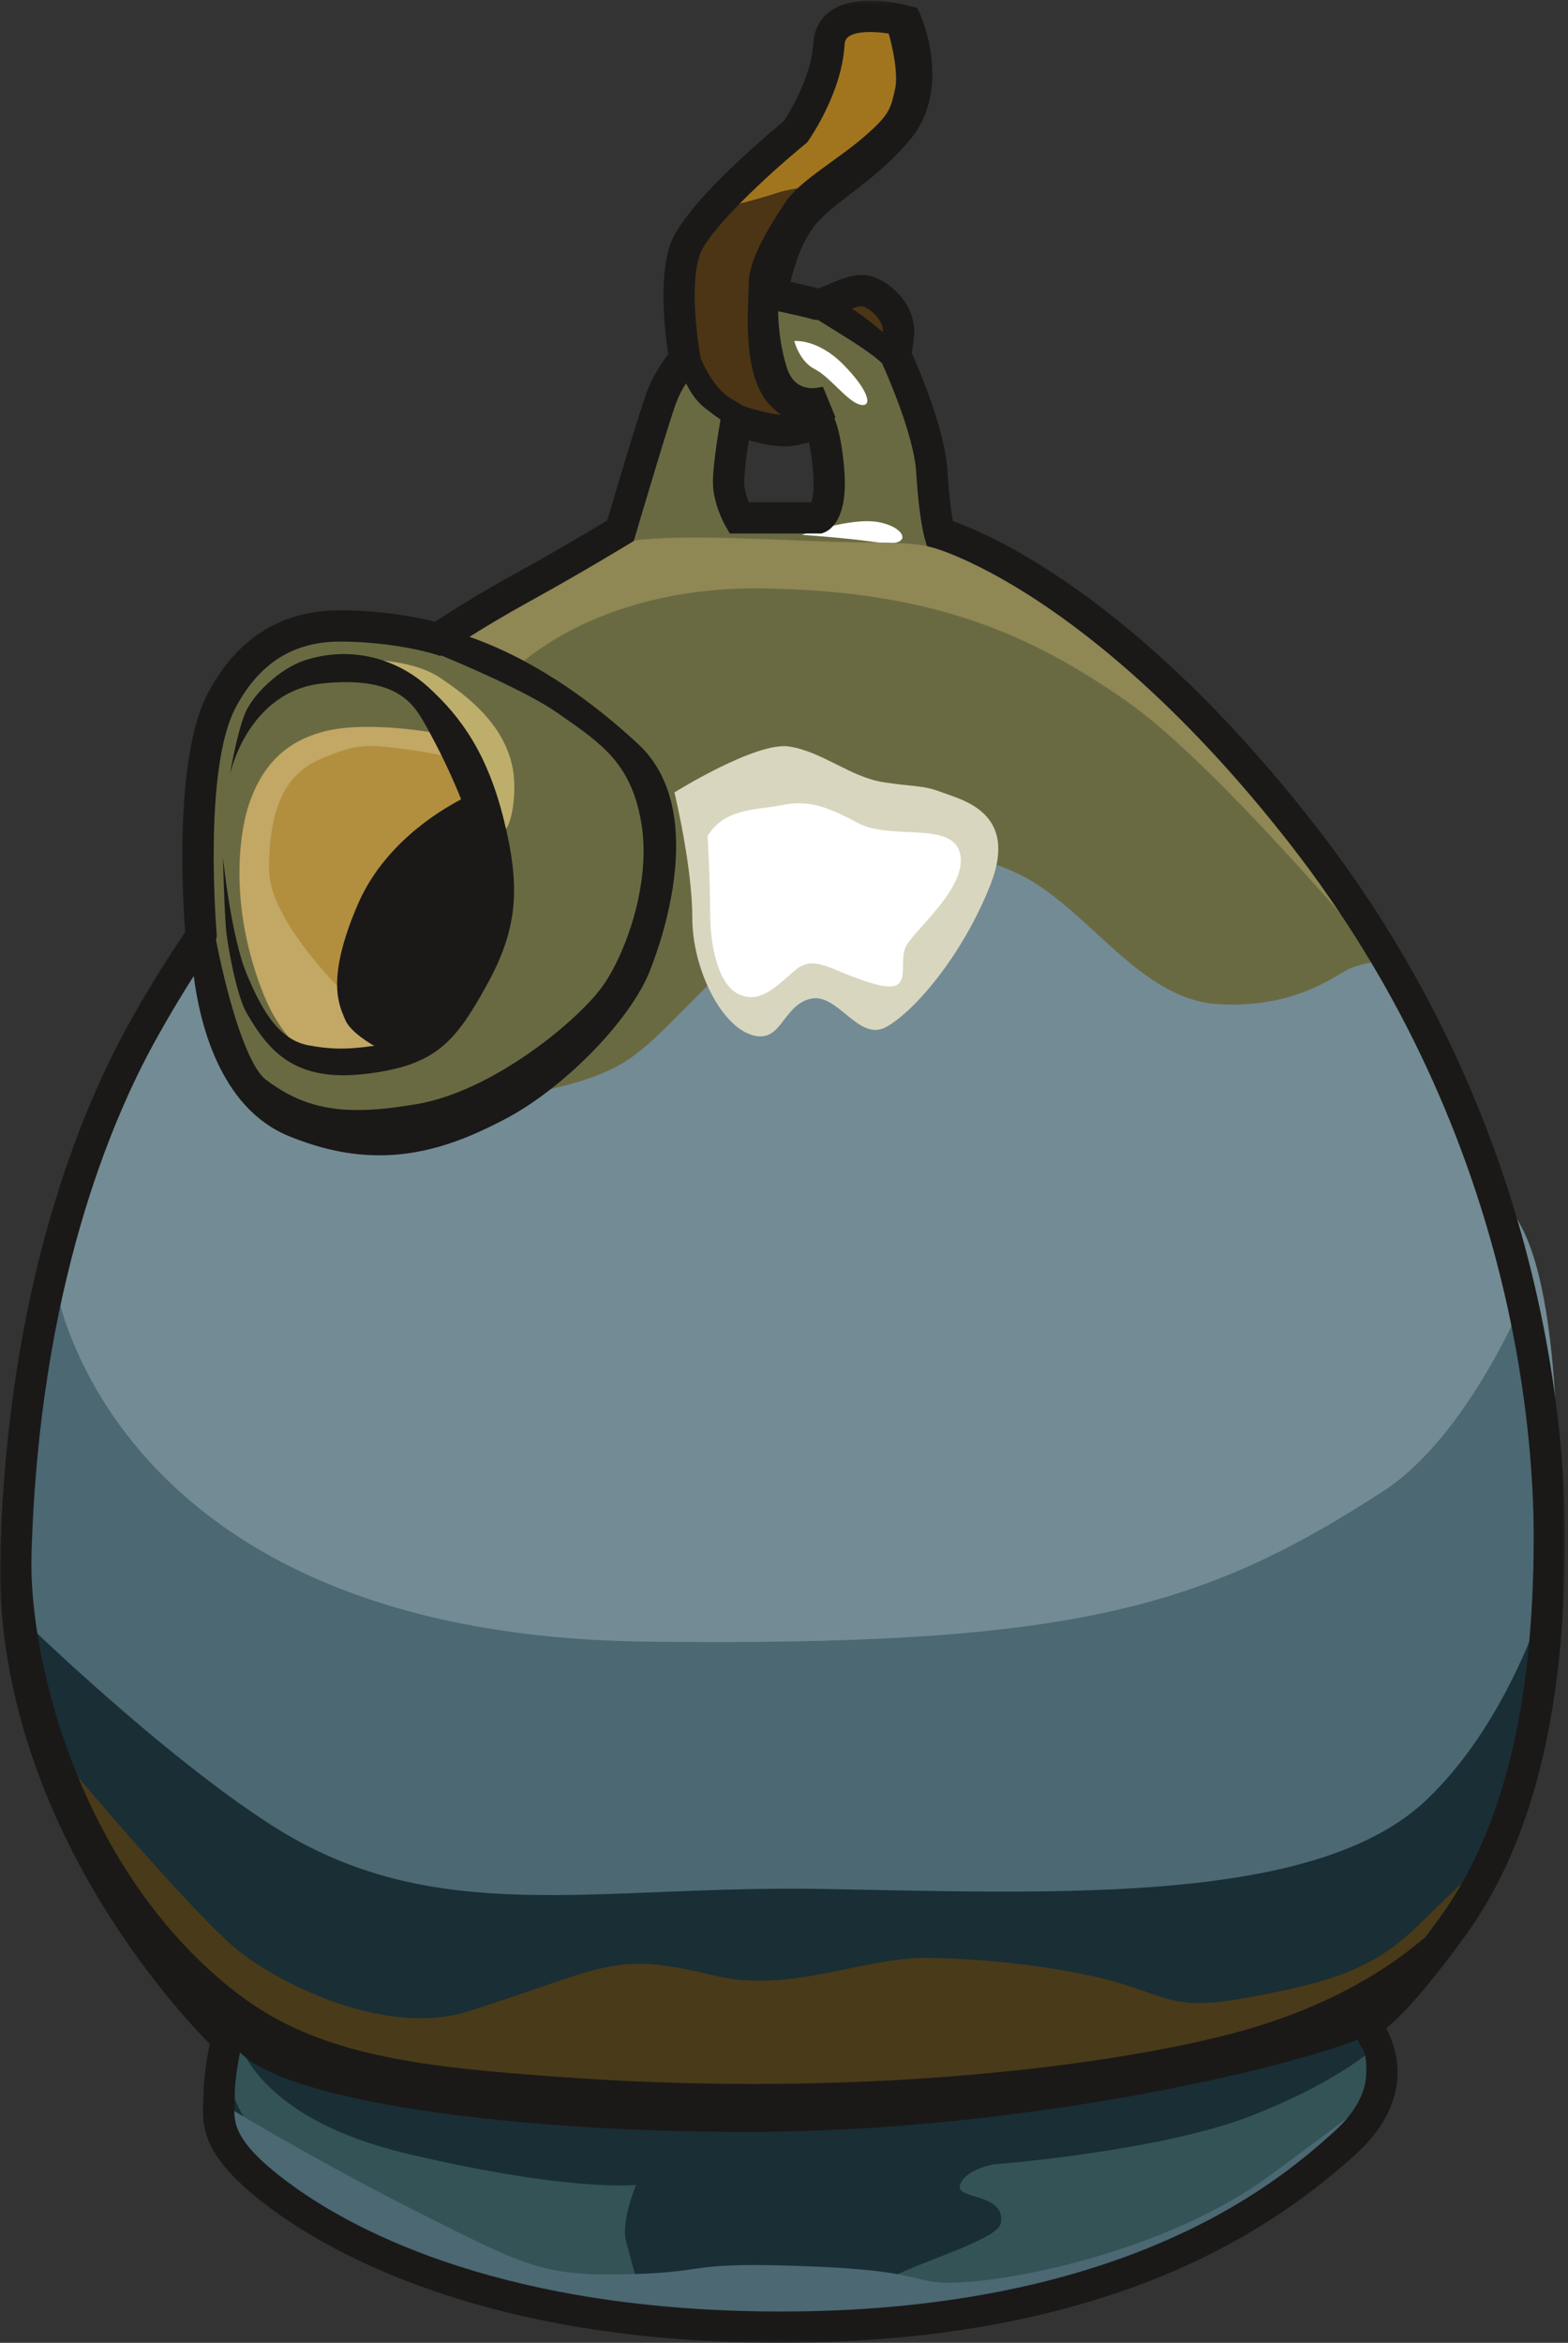 <?xml version="1.0" encoding="UTF-8"?>
<svg width="409px" height="611px" viewBox="0 0 409 611" version="1.1" xmlns="http://www.w3.org/2000/svg" xmlns:xlink="http://www.w3.org/1999/xlink">
    <rect x="0" y="0" width="409" height="611" fill="#333333" stroke="none"/>
    <!-- Generator: Sketch 43.1 (39012) - http://www.bohemiancoding.com/sketch -->
    <title>Birdfeeder</title>
    <desc>Created with Sketch.</desc>
    <defs>
        <path d="M1.784,58.859 C-0.211,51.543 -0.876,38.242 7.105,28.93 C15.086,19.619 30.383,8.978 30.383,8.978 C30.383,8.978 32.189,4.462 31.336,0.268 L36.369,7.648 L1.784,58.859 Z" id="path-1"></path>
        <polygon id="path-3" points="408.213 305.553 408.213 610.94 0 610.94 0 0.165 408.213 0.165 408.213 305.553"></polygon>
    </defs>
    <g id="Page-1" stroke="none" stroke-width="1" fill="none" fill-rule="evenodd">
        <g id="Birdfeeder">
            <path d="M61.53,529.892 C61.53,529.892 111.411,561.15 207.184,552.505 C302.955,543.858 356.826,527.896 356.826,527.896 C356.826,527.896 364.808,535.878 361.482,544.523 C358.157,553.17 340.199,572.457 312.266,584.429 C284.333,596.4 263.715,607.706 207.184,605.711 C150.651,603.716 110.081,596.4 94.119,586.424 C78.157,576.447 57.54,569.132 56.21,557.16 C54.879,545.188 61.53,529.892 61.53,529.892" id="Fill-1" fill="#192E35"></path>
            <path d="M60.2,249.227 C60.2,249.227 53.549,196.686 64.191,186.044 C72.171,178.063 89.463,166.092 100.77,175.403 C112.076,184.714 126.043,196.02 129.369,212.648 C132.694,229.275 134.689,245.902 122.053,258.539 C109.416,271.175 107.421,277.826 97.444,277.826 C87.468,277.826 82.147,281.816 78.157,277.161 C74.167,272.505 60.2,249.227 60.2,249.227" id="Fill-2" fill="#6A6A42"></path>
            <path d="M52.219,245.237 C52.219,245.237 44.903,209.987 56.21,190.035 C67.516,170.082 86.803,163.432 86.803,163.432 C86.803,163.432 105.426,160.106 111.411,164.097 C117.397,168.087 128.039,156.781 142.005,148.8 C155.972,140.819 162.623,141.484 165.948,130.843 C169.273,120.201 167.278,104.904 171.268,100.914 C175.259,96.923 175.924,92.268 179.25,96.923 C182.575,101.579 189.891,108.895 191.886,110.225 C193.881,111.555 189.891,120.201 189.891,126.852 C189.891,133.503 185.9,132.173 197.207,134.168 C208.514,136.163 210.509,138.159 213.834,134.833 C217.159,131.508 217.159,125.522 215.829,116.876 C214.499,108.23 210.509,104.904 210.509,104.904 C210.509,104.904 197.872,99.584 199.202,86.282 C200.532,72.98 200.532,73.646 205.188,75.641 C209.844,77.636 230.461,85.617 234.451,93.598 C238.442,101.579 241.103,114.216 241.768,120.866 C242.433,127.517 240.437,136.829 245.093,138.824 C249.748,140.819 273.026,148.135 298.965,175.403 C324.902,202.671 342.859,224.619 346.186,229.275 C349.511,233.93 361.482,247.897 360.152,250.558 C358.822,253.218 328.228,280.486 294.309,255.878 C260.39,231.27 259.725,227.28 243.098,235.261 C226.471,243.242 209.179,241.246 199.867,253.883 C190.556,266.52 185.9,275.165 144.665,285.142 C103.43,295.118 96.779,300.438 82.813,294.453 C68.846,288.467 65.521,288.467 60.2,275.831 C54.879,263.194 52.219,245.237 52.219,245.237" id="Fill-3" fill="#6A6A42"></path>
            <path d="M114.737,191.365 C114.737,191.365 96.44,187.792 84.808,190.7 C74.167,193.36 68.181,200.011 64.855,209.987 C63.368,214.449 58.87,233.265 68.181,257.873 C77.492,282.481 95.449,280.486 97.444,277.826 C99.44,275.165 96.779,271.175 94.784,263.859 C92.789,256.543 92.124,243.242 100.105,233.93 C108.086,224.619 123.383,213.978 123.383,213.978 C123.383,213.978 126.043,207.327 123.383,202.671 C120.723,198.016 114.737,191.365 114.737,191.365" id="Fill-4" fill="#C2A765"></path>
            <path d="M219.819,5.142 C215.829,7.137 214.499,15.118 214.499,20.439 C214.499,25.76 210.509,31.08 203.858,36.401 C197.207,41.722 191.221,49.038 185.235,55.023 C179.25,61.009 176.589,67.66 176.589,74.975 C176.589,82.292 177.919,98.919 183.905,103.574 C189.891,108.23 195.211,114.216 200.532,114.216 C205.853,114.216 210.509,104.904 210.509,104.904 C210.509,104.904 197.872,103.574 197.872,92.933 C197.872,82.292 191.886,74.975 201.197,63.669 C210.509,52.363 221.814,46.377 230.461,37.066 C239.107,27.755 240.438,23.099 239.107,15.783 C237.777,8.468 237.777,2.482 231.126,2.482 C224.476,2.482 219.819,5.142 219.819,5.142" id="Fill-5" fill="#4B3515"></path>
            <path d="M215.829,79.631 C215.829,79.631 220.484,74.31 224.476,74.975 C228.466,75.641 234.451,77.636 234.451,81.626 L234.451,93.598 L215.829,79.631" id="Fill-6" fill="#4B3515"></path>
            <path d="M93.454,172.078 C93.454,172.078 107.421,172.078 113.407,182.054 C119.392,192.03 127.373,201.341 129.369,212.648 C131.364,223.954 136.02,208.657 133.359,198.681 C130.699,188.704 122.718,182.054 114.737,176.733 C106.756,171.413 93.454,172.078 93.454,172.078" id="Fill-7" fill="#BEAE6C"></path>
            <path d="M207.184,88.942 C207.184,88.942 213.169,88.277 219.819,94.928 C226.471,101.579 227.801,106.234 224.476,105.569 C221.149,104.904 216.494,98.253 212.504,96.258 C208.514,94.263 207.184,88.942 207.184,88.942" id="Fill-8" fill="#FFFFFF"></path>
            <path d="M209.179,139.489 C209.179,139.489 219.819,140.154 229.131,141.484 C238.442,142.814 236.446,137.494 229.131,136.163 C221.814,134.833 209.179,139.489 209.179,139.489" id="Fill-9" fill="#FFFFFF"></path>
            <g id="Group-13" transform="translate(2, 5)">
                <path d="M217.819,0.142 C212.499,2.137 211.169,11.449 212.499,15.439 C213.829,19.43 211.834,24.085 209.174,27.411 C206.514,30.736 197.202,38.052 194.542,40.712 C191.881,43.372 183.235,50.023 183.235,50.023 C183.235,50.023 194.542,47.363 200.527,45.368 C206.514,43.372 215.159,43.372 215.159,43.372 C215.159,43.372 227.131,34.062 231.121,27.411 C235.111,20.76 241.098,20.095 237.107,10.783 C233.116,1.472 217.819,0.142 217.819,0.142" id="Fill-10" fill="#A1751E"></path>
                <path d="M50.219,240.237 C50.219,240.237 56.205,271.496 60.86,277.481 C65.516,283.467 74.827,294.108 92.784,293.443 C110.741,292.778 126.704,284.797 130.694,282.137 C134.685,279.477 151.312,278.811 162.618,270.831 C173.924,262.85 186.561,244.893 197.867,240.902 C209.174,236.911 218.484,230.926 231.786,226.935 C245.088,222.945 245.753,214.298 263.71,222.945 C281.668,231.591 294.969,255.534 315.587,256.864 C336.204,258.194 346.846,248.883 350.171,247.553 C353.496,246.223 358.152,245.558 358.152,245.558 C358.152,245.558 382.76,292.778 394.731,314.726 C406.703,336.674 404.708,398.526 402.713,406.507 C400.717,414.488 406.703,439.097 390.741,467.029 C374.779,494.963 374.114,506.269 362.143,514.916 C350.171,523.561 342.855,528.218 294.969,534.868 C247.083,541.519 245.088,544.18 189.886,544.18 C134.685,544.18 112.737,540.188 90.789,535.533 C68.841,530.878 49.554,517.576 42.903,508.93 C36.252,500.284 12.309,470.355 8.319,441.757 C4.328,413.158 -4.983,403.847 5.659,363.942 C16.3,324.037 8.319,326.032 18.295,304.749 C28.271,283.467 38.248,253.539 42.903,248.883 C47.559,244.227 50.219,240.237 50.219,240.237" id="Fill-12" fill="#738B94"></path>
            </g>
            <path d="M14.309,334.358 C14.309,334.358 27.281,426.441 168.608,428.135 C279.677,429.465 313.597,419.488 360.817,388.894 C382.707,374.712 397.397,339.013 397.397,339.013 C397.397,339.013 408.038,409.512 404.713,430.795 C401.387,452.077 396.066,480.676 388.085,491.982 C380.105,503.289 357.491,525.236 347.516,529.227 C337.539,533.218 294.974,547.849 221.149,549.18 C147.326,550.51 98.775,546.519 79.487,539.203 C60.2,531.887 28.276,492.647 16.97,473.36 C5.663,454.072 0.343,432.79 3.003,411.507 C5.663,390.225 14.309,334.358 14.309,334.358" id="Fill-14" fill="#4B6873"></path>
            <path d="M5.663,422.148 C5.663,422.148 41.796,457.413 70.841,476.02 C113.407,503.289 154.74,491.522 215.164,492.647 C277.01,493.799 343.525,496.638 372.123,469.369 C395.626,446.96 404.713,411.507 404.713,411.507 C404.713,411.507 399.392,468.039 390.746,482.671 C382.1,497.303 368.798,525.236 356.826,527.896 C344.855,530.557 283.668,552.505 191.886,549.18 C100.105,545.853 56.874,533.218 47.564,518.586 C38.252,503.954 15.64,466.709 10.319,446.757 C4.998,426.804 5.663,422.148 5.663,422.148" id="Fill-15" fill="#192E35"></path>
            <path d="M175.924,206.662 C175.924,206.662 197.207,193.36 205.853,194.69 C214.499,196.02 221.814,202.671 230.461,204.001 C239.107,205.332 240.438,204.667 245.758,206.662 C251.078,208.657 265.71,211.982 258.395,230.605 C251.078,249.227 238.442,263.859 231.126,267.85 C223.811,271.84 218.489,258.539 211.174,260.534 C203.858,262.529 203.858,272.505 195.877,269.845 C187.896,267.185 180.58,252.553 180.58,239.251 C180.58,225.949 175.924,206.662 175.924,206.662" id="Fill-16" fill="#D9D6BF"></path>
            <path d="M184.57,217.968 C189.226,210.652 197.207,211.317 203.858,209.987 C210.509,208.657 215.164,209.987 223.811,214.643 C232.456,219.298 248.418,213.978 250.413,222.624 C252.408,231.27 239.107,241.911 236.446,246.567 C233.786,251.223 239.107,259.869 227.801,256.543 C216.494,253.218 212.504,248.562 207.184,253.218 C201.862,257.873 197.872,261.864 192.551,259.204 C187.23,256.543 185.235,246.567 185.235,237.921 C185.235,229.275 184.57,217.968 184.57,217.968" id="Fill-17" fill="#FFFFFF"></path>
            <path d="M12.979,454.737 C12.979,454.737 50.782,500.103 62.86,509.274 C75.596,518.945 101.89,530.926 122.053,524.571 C158.259,513.161 159.297,508.609 186.565,515.26 C205.657,519.916 225.141,510.604 241.103,510.604 C257.064,510.604 279.012,513.265 292.314,517.255 C305.615,521.246 306.945,524.571 327.563,520.581 C348.181,516.59 358.822,513.265 370.793,501.293 C382.765,489.322 390.746,482.671 390.746,482.671 C390.746,482.671 362.147,529.892 356.826,527.896 C351.506,525.901 291.648,543.193 258.395,545.853 C225.141,548.515 179.25,552.505 135.354,547.184 C91.459,541.863 73.501,545.853 61.53,529.892 C49.559,513.93 20.96,488.657 16.97,473.36 C12.979,458.063 12.979,454.737 12.979,454.737" id="Fill-18" fill="#493A19"></path>
            <path d="M133.359,175.403 C133.359,175.403 153.977,152.79 199.202,153.456 C244.428,154.121 269.701,166.092 293.644,182.719 C317.587,199.346 360.152,250.558 360.152,250.558 C360.152,250.558 304.95,170.082 284.998,160.106 C265.045,150.13 253.739,141.484 229.131,141.484 C204.523,141.484 174.594,138.159 158.632,142.149 C142.67,146.14 124.713,159.441 122.718,160.771 C120.723,162.102 117.397,168.087 117.397,168.087 L133.359,175.403" id="Fill-19" fill="#8F8754"></path>
            <path d="M61.53,529.892 C61.53,529.892 64.19,551.84 106.756,561.815 C149.321,571.792 165.948,569.797 165.948,569.797 C165.948,569.797 161.958,579.108 163.288,584.429 C164.618,589.749 166.613,596.4 166.613,596.4 C166.613,596.4 159.297,599.061 124.048,585.759 C88.798,572.457 80.152,570.462 67.516,557.16 C54.879,543.858 61.53,529.892 61.53,529.892" id="Fill-20" fill="#335357"></path>
            <path d="M259.06,564.477 C259.06,564.477 302.29,561.15 326.232,551.84 C350.176,542.528 359.487,533.218 359.487,533.218 C359.487,533.218 364.808,540.533 357.491,551.175 C350.176,561.815 342.194,565.142 326.897,577.112 C311.601,589.084 304.285,589.749 288.988,594.405 C273.691,599.061 280.502,601.274 258.395,601.056 C191.221,600.391 259.725,587.754 261.055,579.773 C262.385,571.792 249.083,573.787 250.413,569.797 C251.743,565.807 259.06,564.477 259.06,564.477" id="Fill-21" fill="#335357"></path>
            <path d="M55.544,547.184 C55.544,547.184 80.168,562.451 110.746,577.777 C137.589,591.231 142.025,593.772 165.283,593.075 C185.987,592.453 178.584,589.749 211.839,591.079 C245.093,592.409 236.446,596.4 253.074,595.07 C269.701,593.74 306.28,585.759 331.554,567.137 C356.826,548.515 361.482,544.523 361.482,544.523 C361.482,544.523 358.822,557.825 318.252,580.438 C277.682,603.051 281.007,602.386 249.083,605.046 C217.159,607.706 201.862,609.037 171.269,605.046 C140.675,601.056 106.756,595.07 94.119,586.424 C81.482,577.777 71.506,575.117 64.19,565.807 C56.874,556.495 55.544,547.184 55.544,547.184" id="Fill-22" fill="#4B6873"></path>
            <g id="Group-25" transform="translate(93, 205)">
                <mask id="mask-2" fill="white">
                    <use xlink:href="#path-1"></use>
                </mask>
                <g id="Clip-24"></g>
                <polygon id="Fill-23" fill="#877032" mask="url(#mask-2)" points="-0.876 58.859 36.369 58.859 36.369 0.268 -0.876 0.268"></polygon>
            </g>
            <g id="Group-29">
                <mask id="mask-4" fill="white">
                    <use xlink:href="#path-3"></use>
                </mask>
                <g id="Clip-27"></g>
                <path d="M94.784,263.859 C94.784,263.859 70.176,241.911 70.176,226.614 C70.176,211.317 74.167,202.006 83.478,198.016 C89.381,195.486 92.611,194.56 96.727,194.56 C99.103,194.56 101.774,194.869 105.426,195.355 C115.402,196.686 119.392,198.016 119.392,198.016 L124.336,205.268 C125.189,209.462 123.383,213.978 123.383,213.978 C123.383,213.978 108.086,224.619 100.105,233.93 C92.124,243.242 92.789,256.543 94.784,263.859" id="Fill-26" fill="#B28E3F" mask="url(#mask-4)"></path>
                <path d="M224.792,79.854 C224.928,79.854 224.988,79.868 224.988,79.868 C227.335,80.649 230.48,83.632 230.309,86.63 C228.185,84.828 225.098,82.341 222.181,80.485 C223.186,80.123 224.141,79.854 224.792,79.854 Z M206.722,116.278 C208.181,116.069 209.633,115.758 211.012,115.361 C211.445,117.322 211.886,120.106 212.141,123.918 C212.407,127.915 211.961,129.994 211.604,130.976 L195.316,130.976 C194.768,129.596 194.118,127.561 194.118,125.661 C194.118,123.721 194.552,119.847 195.321,114.845 C198.29,115.659 201.817,116.406 204.769,116.406 C205.471,116.406 206.129,116.363 206.722,116.278 Z M220.285,11.807 C220.366,10.442 220.851,9.914 221.362,9.547 C222.127,8.999 223.721,8.346 226.972,8.346 C228.742,8.346 230.487,8.545 231.813,8.751 C232.765,12.102 234.366,19.216 233.476,23.221 C232.3,28.511 231.984,29.933 225.377,35.688 C222.882,37.861 219.901,40.016 217.021,42.1 C211.992,45.736 207.243,49.171 204.854,52.754 C200.407,59.426 195.303,67.852 195.303,73.847 C195.303,74.676 195.259,75.763 195.209,77.034 C194.906,84.697 194.344,98.96 200.929,105.751 C201.886,106.739 202.831,107.545 203.749,108.203 C200.757,107.957 196.401,106.739 193.792,105.838 C193.118,105.35 192.246,104.819 191.139,104.224 C187.182,102.093 184.433,97.289 182.792,93.519 L182.641,92.703 C182.61,92.532 179.523,75.478 182.5,66.548 C184.671,60.035 200.561,45.303 210.067,37.547 L210.501,37.193 L210.82,36.74 C211.177,36.236 219.554,24.253 220.285,11.807 Z M88.695,167.325 C102.543,167.325 112.883,170.465 112.985,170.496 L114.885,171.087 L115.109,170.932 C129.221,176.817 139.919,182.103 145.3,185.853 L146.158,186.451 C157.273,194.189 164.617,199.302 167.25,214.44 C169.999,230.245 163.067,248.886 157.267,257.075 C150.906,266.055 128.627,284.572 108.721,287.945 C102.5,289 97.584,289.491 93.251,289.491 C83.822,289.491 76.671,287.121 69.339,281.567 C65.149,278.393 60.181,264.465 56.339,245.156 C56.524,244.556 56.578,243.982 56.514,243.367 C56.474,242.948 52.914,200.745 61.431,184.613 C67.574,172.98 76.492,167.325 88.695,167.325 Z M196.49,543.492 C179.92,543.492 163.122,542.892 146.562,541.706 C109.188,539.029 83.121,536.075 62.128,520.036 C21.399,488.915 7.441,433.353 8.211,405.64 C10.147,335.942 29.325,291.534 40.585,271.267 C44.693,263.873 48.047,258.42 50.539,254.534 C52.004,266.181 57.146,288.727 75.125,296.195 C83.394,299.63 91.212,301.3 99.024,301.3 C111.97,301.3 122.844,296.518 131.774,291.84 C147.051,283.838 164.305,266.211 169.45,253.348 C171.195,248.985 175.347,237.496 176.204,225.078 C177.149,211.357 173.864,200.91 166.438,194.025 C148.889,177.756 133.41,169.889 122.456,166.086 C126.264,163.687 131.73,160.373 138.313,156.753 C151.698,149.392 163.86,141.966 163.978,141.894 L165.318,141.075 L165.764,139.567 C165.849,139.276 174.468,110.12 176.409,104.946 C177.081,103.153 178.029,101.423 178.949,99.964 C180.104,102.307 181.696,104.709 183.831,106.38 C185.344,107.564 186.718,108.584 187.931,109.426 C187.485,112.018 185.957,121.216 185.957,125.661 C185.957,131.393 189.049,136.854 189.179,137.081 L190.354,139.137 L214.312,139.137 L215.044,138.845 C216.478,138.271 221.091,135.459 220.283,123.376 C219.742,115.253 218.4,110.925 217.646,109.062 L217.946,108.879 L215.304,102.419 L214.644,100.849 L212.974,101.166 C212.97,101.166 212.565,101.242 211.947,101.242 C209.682,101.242 206.686,100.332 205.278,95.992 C203.879,91.678 203.039,86.193 202.971,81.163 C206.536,81.932 210.646,82.862 211.65,83.197 C212.163,83.367 212.721,83.454 213.308,83.454 L213.364,83.454 C213.511,83.538 213.659,83.625 213.809,83.719 L216.607,85.46 C222.437,89.08 227.495,92.222 230.089,94.774 C231.15,97.114 238.409,113.44 238.984,123.216 C239.677,134.971 241.089,139.998 241.148,140.207 L241.783,142.416 L243.994,143.019 C244.098,143.048 254.461,146.008 270.74,156.735 C286.047,166.823 309.879,186.007 336.484,220.117 C393.857,293.672 400.051,370.997 400.051,400.828 C400.051,445.06 391.965,477.642 375.332,500.436 C374.07,502.165 372.882,503.761 371.754,505.248 C371.476,505.471 371.152,505.734 370.783,506.036 C365.807,510.1 352.59,520.894 327.617,528.567 C305.215,535.452 257.431,543.492 196.49,543.492 Z M61.168,548.597 C61.201,547.872 61.232,547.165 61.232,546.466 C61.232,542.905 62.034,538.145 62.596,535.245 C74.832,547.849 132.266,555.996 195.029,555.996 C197.624,555.996 200.248,555.974 202.826,555.929 C269.715,554.775 333.511,539.943 354.165,531.921 L354.824,533.458 L355.123,533.795 L355.2,533.866 C355.215,533.881 356.671,535.456 356.352,541.221 C356.069,546.281 353.166,551.312 347.723,556.174 C335.205,567.351 297.111,601.362 209.435,602.788 C207.645,602.817 205.764,602.834 203.809,602.834 C132.33,602.834 93.254,582.267 76.323,570.006 C60.699,558.692 60.937,553.561 61.168,548.597 Z M342.92,215.097 C296.701,155.842 258.371,139.362 248.563,135.918 C248.128,133.548 247.519,129.31 247.131,122.737 C246.511,112.175 239.758,96.401 237.854,92.138 L238.382,87.912 C239.285,80.688 233.474,74.093 227.569,72.124 C226.729,71.844 225.807,71.703 224.828,71.703 C221.75,71.703 218.525,73.099 215.933,74.221 C215.346,74.475 214.097,75.017 213.484,75.229 C211.872,74.778 208.947,74.112 206.195,73.511 C206.984,70.089 208.608,64.557 211.554,60.139 C213.818,56.741 217.604,53.835 221.992,50.466 C226.877,46.716 232.413,42.465 237.483,36.308 C248.343,23.123 240.425,4.663 240.082,3.882 L239.302,2.108 L237.433,1.592 C236.569,1.354 232.01,0.165 227.057,0.165 C222.67,0.165 219.156,1.088 216.614,2.91 C213.896,4.856 212.348,7.767 212.139,11.327 C211.612,20.266 205.693,29.701 204.437,31.61 C199.543,35.647 178.176,53.708 174.757,63.967 C171.75,72.99 173.477,87.008 174.305,92.333 C172.854,94.259 170.312,97.961 168.767,102.08 C166.968,106.879 160.242,129.477 158.385,135.74 C154.743,137.938 144.956,143.785 134.38,149.602 C124.183,155.21 116.501,160.164 113.48,162.165 C109.809,161.219 100.468,159.164 88.695,159.164 C73.397,159.164 61.796,166.444 54.214,180.802 C45.243,197.792 47.756,236.107 48.299,243.056 C47.926,243.649 47.335,244.539 46.794,245.353 C44.335,249.057 39.757,255.951 33.45,267.303 C21.829,288.222 2.037,333.981 0.053,405.413 C-1.016,443.87 14.351,476.963 27.43,497.953 C38.907,516.371 50.404,528.695 54.709,533.041 C54.083,536.159 53.071,541.917 53.071,546.466 C53.071,547.028 53.044,547.597 53.015,548.22 C52.873,551.282 52.697,555.094 55.111,559.838 C57.761,565.043 63.133,570.531 71.537,576.617 C89.271,589.458 129.976,611.001 203.342,611 C205.389,611 207.469,610.982 209.567,610.948 C246.099,610.354 278.369,604.176 305.484,592.584 C329.068,582.502 343.988,570.45 353.158,562.262 C360.306,555.88 364.122,548.927 364.504,541.595 C364.784,536.204 363.083,531.769 361.568,528.952 C366.438,525.061 373.272,517.103 381.924,505.247 C399.613,481.008 408.213,446.853 408.213,400.828 C408.213,370.153 401.851,290.649 342.92,215.097 L342.92,215.097 Z" id="Fill-28" fill="#1A1918" mask="url(#mask-4)"></path>
            </g>
            <path d="M131.465,213.968 C127.203,196.653 120.349,187.067 111.773,179.248 C102.963,171.216 90.737,168.468 79.385,172.252 C73.166,174.325 65.97,180.916 63.839,186.244 C61.708,191.572 59.952,202.049 59.952,202.049 C59.952,202.049 64.549,180.14 84.308,178.212 C102.487,176.438 107.328,182.667 110.524,188.261 C112.32,191.404 116.746,199.478 120.278,208.465 C113.846,211.835 99.971,220.548 93.394,235.728 C84.669,255.862 88.695,262.573 90.038,265.929 C91.38,269.285 97.42,272.64 97.42,272.64 C97.42,272.64 97.588,272.674 97.885,272.701 C90.005,273.86 85.84,273.584 80.533,272.63 C72.156,271.123 67.889,262.235 64.55,254.515 C60.288,244.659 58.157,223.614 58.157,223.614 C58.157,223.614 58.423,235.602 58.956,242.261 C59.281,246.323 61.654,259.566 64.357,264.234 C70.057,274.08 76.804,282.22 95.185,280.088 C113.565,277.957 118.672,271.904 126.93,256.986 C135.188,242.069 135.727,231.283 131.465,213.968" id="Fill-30" fill="#1A1918"></path>
        </g>
    </g>
</svg>
